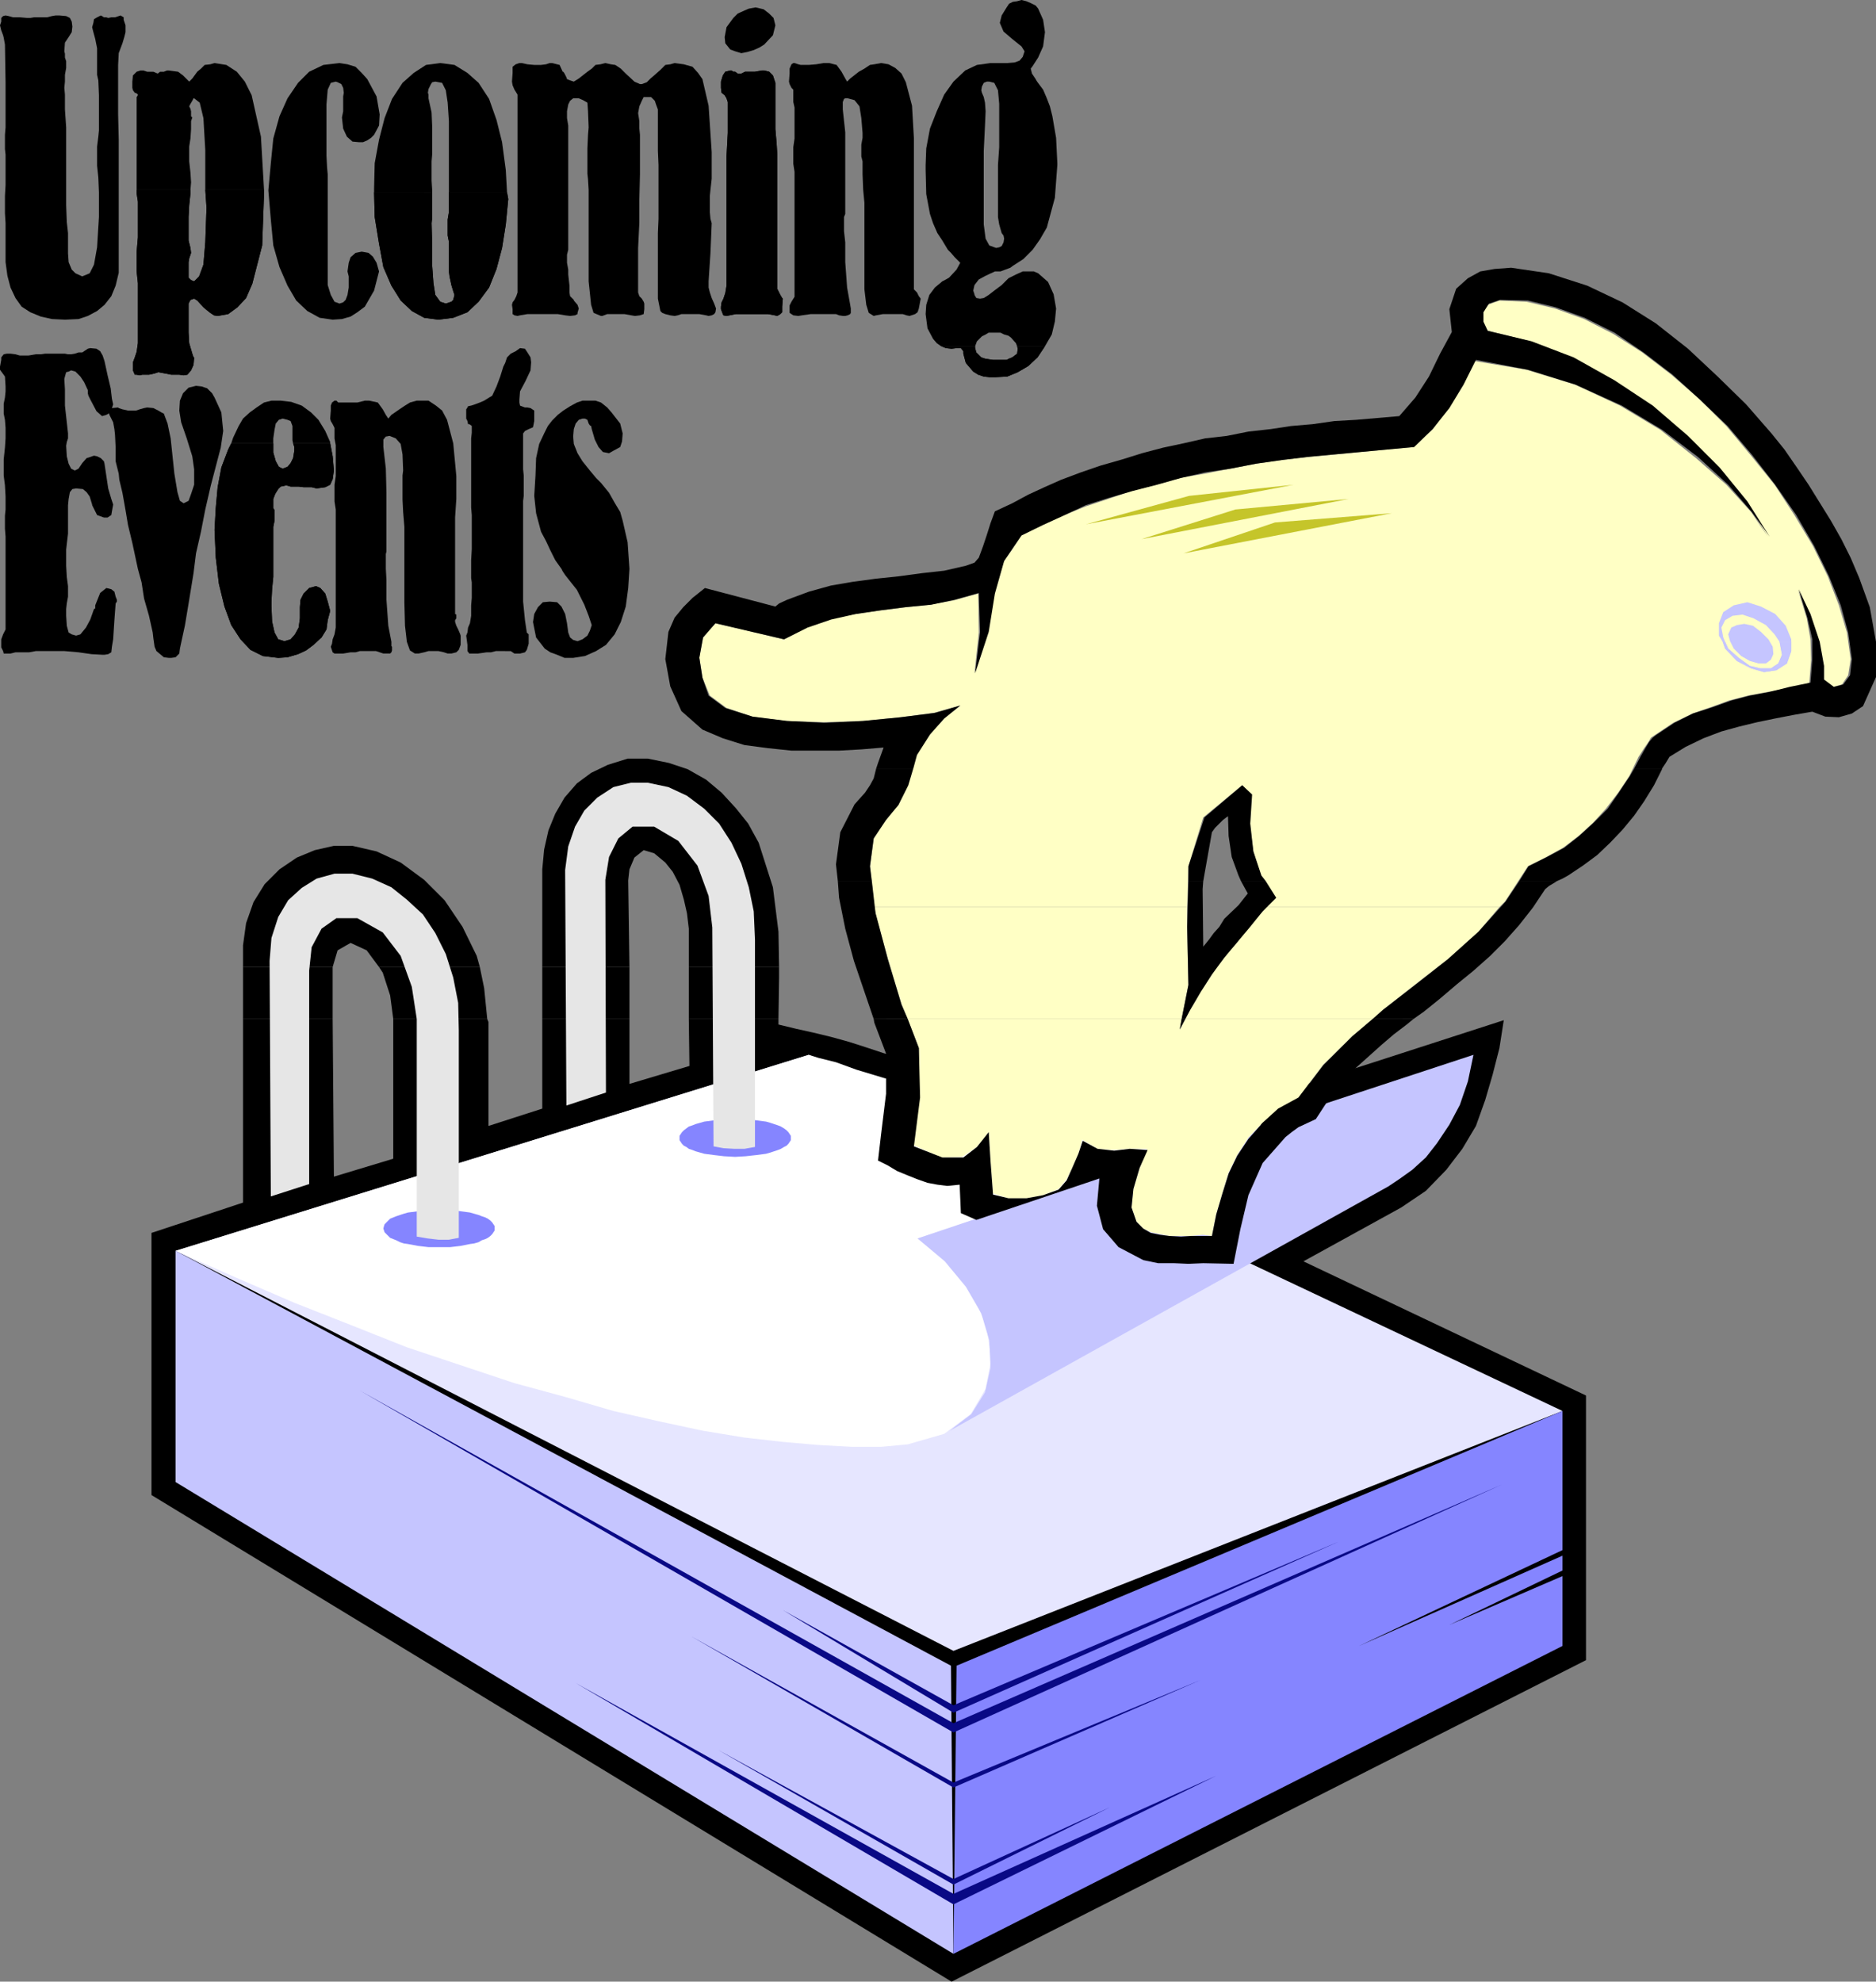 <?xml version="1.0" encoding="UTF-8" standalone="no"?>
<svg
   version="1.0"
   width="129.724mm"
   height="137.017mm"
   id="svg66"
   sodipodi:docname="Upcoming Events.wmf"
   xmlns:inkscape="http://www.inkscape.org/namespaces/inkscape"
   xmlns:sodipodi="http://sodipodi.sourceforge.net/DTD/sodipodi-0.dtd"
   xmlns="http://www.w3.org/2000/svg"
   xmlns:svg="http://www.w3.org/2000/svg">
  <rect width="100%" height="100%" fill="#808080" stroke="none"/>
  <sodipodi:namedview
     id="namedview66"
     pagecolor="#ffffff"
     bordercolor="#000000"
     borderopacity="0.25"
     inkscape:showpageshadow="2"
     inkscape:pageopacity="0.0"
     inkscape:pagecheckerboard="0"
     inkscape:deskcolor="#d1d1d1"
     inkscape:document-units="mm" />
  <defs
     id="defs1">
    <pattern
       id="WMFhbasepattern"
       patternUnits="userSpaceOnUse"
       width="6"
       height="6"
       x="0"
       y="0" />
  </defs>
  <path
     style="fill:#000000;fill-opacity:1;fill-rule:evenodd;stroke:none"
     d="m 63.509,252.71 v -5.655 l 0.808,-5.817 1.939,-5.494 2.909,-4.686 3.878,-3.878 4.525,-3.07 4.686,-1.939 5.01,-1.131 h 4.848 l 6.302,1.454 6.302,2.908 6.141,4.524 5.333,5.332 4.686,6.948 3.717,7.594 0.808,2.908 H 99.061 l -3.232,-4.363 -4.202,-1.939 -3.394,1.939 -1.293,4.363 z"
     id="path1" />
  <path
     style="fill:#000000;fill-opacity:1;fill-rule:evenodd;stroke:none"
     d="m 141.723,252.71 v -25.53 l 0.485,-5.171 1.131,-5.009 1.778,-4.363 2.424,-4.201 3.232,-3.716 3.717,-2.747 4.363,-2.101 5.171,-1.616 h 5.333 l 5.494,1.131 4.848,1.616 4.848,2.747 4.04,3.393 3.717,4.039 3.232,4.039 2.747,5.009 3.717,11.634 1.454,11.634 0.162,9.21 H 180.022 v -10.018 l -0.485,-4.039 -0.808,-3.555 -1.131,-3.878 -1.778,-3.393 -1.939,-2.424 -2.909,-2.424 -2.747,-0.808 -2.424,1.939 -1.293,3.07 -0.323,2.908 0.323,22.621 z"
     id="path2" />
  <path
     style="fill:#000000;fill-opacity:1;fill-rule:evenodd;stroke:none"
     d="m 63.509,266.283 v -13.573 h 23.432 v 13.573 z"
     id="path3" />
  <path
     style="fill:#000000;fill-opacity:1;fill-rule:evenodd;stroke:none"
     d="m 102.777,266.283 -0.808,-6.14 -1.939,-5.978 -0.97,-1.454 h 26.341 l 1.131,5.494 0.808,8.079 z"
     id="path4" />
  <path
     style="fill:#000000;fill-opacity:1;fill-rule:evenodd;stroke:none"
     d="m 141.723,266.283 v -13.573 h 22.786 v 13.573 z"
     id="path5" />
  <path
     style="fill:#000000;fill-opacity:1;fill-rule:evenodd;stroke:none"
     d="m 180.022,266.283 v -13.573 h 23.594 v 2.747 l -0.162,10.826 z"
     id="path6" />
  <path
     style="fill:#000000;fill-opacity:1;fill-rule:evenodd;stroke:none"
     d="m 63.509,266.283 v 47.989 l -23.917,7.917 v 68.51 l 209.11,127.163 165.801,-84.021 v -69.156 l -73.851,-35.063 25.533,-14.057 6.464,-4.363 5.333,-5.494 4.202,-5.494 3.555,-5.978 2.424,-6.786 1.939,-6.625 1.778,-6.948 1.131,-7.271 -71.427,23.106 -3.717,1.293 -3.07,0.323 -3.232,0.646 -3.717,0.162 -8.565,-0.969 -8.403,-1.293 -8.888,-1.616 -8.403,-1.777 -8.565,-1.939 -8.565,-2.262 -8.403,-2.101 -8.242,-2.585 -4.525,-1.131 -4.525,-1.293 -4.363,-1.454 -4.525,-1.454 -4.686,-1.293 -4.686,-1.131 -4.363,-0.969 -4.686,-1.131 v -1.454 H 180.022 l 0.162,12.28 -15.675,4.686 v -16.966 h -22.786 v 23.429 l -14.059,4.524 v -27.145 l -0.323,-0.808 h -24.563 v 36.517 l -15.514,4.686 -0.323,-41.203 z"
     id="path7" />
  <path
     style="fill:#e6e6ff;fill-opacity:1;fill-rule:evenodd;stroke:none"
     d="M 408.363,368.724 249.187,431.416 45.894,326.875 211.373,275.654 Z"
     id="path8" />
  <path
     style="fill:#ffffff;fill-opacity:1;fill-rule:evenodd;stroke:none"
     d="m 323.684,295.852 -83.87,27.792 8.242,6.625 6.141,7.917 3.717,8.725 1.131,8.402 -1.454,7.594 -3.878,6.625 -6.949,5.171 -9.534,2.747 -6.949,0.646 h -7.595 l -8.888,-0.485 -9.211,-0.808 -10.019,-1.131 -10.827,-1.777 -11.312,-2.424 -12.12,-2.747 -12.766,-3.716 -13.09,-3.555 -13.574,-4.524 -14.544,-4.847 -14.221,-5.655 -15.19,-5.978 -15.352,-6.625 -15.675,-6.948 165.478,-51.221 2.586,0.808 4.525,1.131 5.333,1.939 6.949,2.101 7.434,2.101 8.242,2.585 8.888,2.101 9.211,2.585 9.373,1.939 9.05,1.939 8.888,1.454 8.403,1.293 7.434,0.646 h 6.626 l 5.333,-0.646 z"
     id="path9" />
  <path
     style="fill:#c5c5ff;fill-opacity:1;fill-rule:evenodd;stroke:none"
     d="m 45.894,326.875 202.646,108.42 0.646,75.296 L 45.894,387.305 Z"
     id="path10" />
  <path
     style="fill:#8585ff;fill-opacity:1;fill-rule:evenodd;stroke:none"
     d="m 408.363,368.724 -158.368,66.571 -0.808,75.296 159.176,-80.466 v -18.258 l -29.573,12.765 29.573,-14.219 v -3.878 l -53.166,23.591 53.166,-25.045 z"
     id="path11" />
  <path
     style="fill:#c5c5ff;fill-opacity:1;fill-rule:evenodd;stroke:none"
     d="m 248.217,373.894 114.574,-63.824 2.909,-1.939 3.394,-2.424 3.555,-3.232 2.909,-3.716 3.232,-4.847 2.747,-5.171 2.101,-6.14 1.454,-6.948 -61.408,20.197 -36.36,11.795 -32.158,10.826 -15.352,5.171 7.11,5.978 5.494,6.625 4.04,6.948 2.101,7.109 0.323,7.109 -1.454,6.463 -3.555,5.655 z"
     id="path12" />
  <path
     style="fill:#ffffc5;fill-opacity:1;fill-rule:evenodd;stroke:none"
     d="m 228.502,237.037 -1.131,-10.664 0.97,-7.271 3.232,-4.847 3.232,-4.039 2.424,-5.009 2.101,-7.917 3.555,-5.332 3.878,-4.201 4.202,-3.393 -6.949,1.939 -8.726,1.131 -9.858,0.969 -10.181,0.323 -9.858,-0.323 -8.726,-1.131 -6.787,-2.262 -4.363,-3.232 -1.939,-4.686 -0.808,-5.332 0.97,-5.171 3.232,-3.716 17.938,4.201 6.141,-3.232 6.141,-2.262 6.464,-1.131 6.626,-0.969 6.141,-0.808 6.626,-0.646 6.141,-1.131 6.464,-1.777 0.162,10.179 -1.131,10.664 3.232,-10.664 1.939,-10.179 2.424,-8.241 4.686,-6.948 5.333,-2.747 5.818,-2.585 5.656,-2.262 5.818,-1.939 6.141,-2.101 6.302,-1.616 6.302,-1.777 6.626,-1.131 6.464,-1.293 6.787,-1.293 6.787,-0.969 6.787,-0.808 6.787,-0.646 6.787,-0.646 7.11,-0.646 6.949,-0.646 5.01,-4.686 4.04,-5.494 3.717,-5.817 3.232,-6.463 13.574,2.262 12.605,3.878 11.797,5.494 10.504,6.302 9.373,7.433 7.918,6.948 6.464,7.109 4.363,6.463 -5.656,-9.21 -7.11,-8.564 -8.403,-8.402 -9.373,-7.917 -9.858,-6.786 -10.666,-5.655 -10.989,-4.524 -11.15,-2.747 -1.131,-2.101 v -2.747 l 1.131,-1.939 3.07,-1.131 7.11,0.323 7.434,1.777 7.595,2.747 7.595,3.878 7.595,4.847 7.595,5.817 7.434,6.463 6.949,6.948 6.464,7.756 6.141,7.594 5.171,7.917 4.848,8.079 3.878,7.917 2.909,7.594 2.101,7.109 0.97,6.948 -0.646,4.201 -1.616,2.424 -2.424,0.646 -2.424,-1.616 -0.323,-3.878 -1.131,-6.302 -2.262,-7.109 -2.909,-6.463 2.262,7.433 0.97,5.494 0.162,5.332 -0.485,6.14 -5.494,1.293 -5.333,0.969 -5.171,0.969 -5.01,1.293 -4.848,1.777 -4.686,1.616 -5.01,2.424 -4.848,3.232 -0.97,0.646 -0.646,1.131 -1.131,1.616 -1.454,2.262 -2.424,5.009 -2.909,4.363 -3.232,4.201 -3.394,3.716 -3.717,3.393 -4.04,3.07 -4.686,2.585 -4.525,2.262 -5.979,9.21 -1.454,1.454 h -60.923 l 2.262,-2.424 -3.717,-5.817 -1.939,-6.302 -0.97,-7.271 0.485,-7.594 -2.424,-2.424 -10.181,8.402 -3.878,12.765 -0.323,10.664 z"
     id="path13" />
  <path
     style="fill:#ffffc5;fill-opacity:1;fill-rule:evenodd;stroke:none"
     d="m 237.229,266.283 -1.616,-3.878 -3.555,-11.795 -3.232,-11.957 -0.323,-1.616 h 81.77 v 5.171 l 0.323,15.188 -1.778,8.887 z"
     id="path14" />
  <path
     style="fill:#ffffc5;fill-opacity:1;fill-rule:evenodd;stroke:none"
     d="m 309.787,266.283 1.293,-2.424 2.747,-4.686 2.909,-4.524 2.909,-4.363 3.555,-3.878 3.07,-4.201 3.717,-4.039 0.97,-1.131 h 60.923 l -5.494,6.463 -7.918,7.109 -8.565,6.625 -8.403,6.625 -2.747,2.424 z"
     id="path15" />
  <path
     style="fill:#ffffc5;fill-opacity:1;fill-rule:evenodd;stroke:none"
     d="m 237.229,266.283 2.909,7.594 v 12.603 l -1.454,12.765 7.272,3.232 5.494,-0.162 3.878,-2.585 3.07,-3.878 0.485,7.756 0.646,8.241 4.04,1.293 h 4.686 l 4.363,-0.808 4.04,-1.616 2.101,-2.585 1.454,-2.908 1.616,-3.716 0.97,-3.716 4.04,2.424 4.04,0.323 4.202,-0.323 h 4.686 l -1.939,5.009 -1.616,5.494 -0.485,4.847 1.293,3.716 1.778,1.777 1.939,0.969 2.424,0.485 2.424,0.485 h 5.656 l 3.07,-0.323 2.424,0.323 1.131,-5.655 1.616,-5.494 1.616,-5.332 2.262,-4.686 2.909,-4.524 3.717,-3.878 4.04,-3.716 5.333,-2.908 6.464,-8.564 7.595,-7.433 5.333,-4.524 h -48.965 l -1.454,2.747 0.485,-2.747 z"
     id="path16" />
  <path
     style="fill:#000000;fill-opacity:1;fill-rule:evenodd;stroke:none"
     d="m 228.987,200.843 0.485,-1.454 1.454,-4.039 -5.818,0.485 -5.818,0.323 h -12.443 l -6.141,-0.646 -6.141,-0.808 -5.656,-1.777 -5.333,-2.262 -5.494,-4.847 -2.909,-6.463 -1.293,-7.109 0.808,-7.109 1.616,-3.716 2.262,-2.747 2.424,-2.424 3.232,-2.585 18.422,4.847 0.97,-0.808 2.101,-0.969 5.656,-2.101 5.818,-1.616 5.656,-0.969 5.979,-0.808 6.141,-0.646 5.979,-0.808 5.818,-0.646 5.656,-1.293 2.262,-0.808 1.131,-1.293 1.131,-3.07 0.97,-2.908 0.97,-3.07 1.131,-3.07 4.525,-2.101 4.202,-2.262 4.202,-1.939 4.363,-1.939 5.171,-1.939 5.171,-1.777 5.656,-1.616 5.171,-1.616 5.494,-1.454 5.333,-1.131 5.656,-1.293 5.656,-0.646 5.656,-1.131 5.818,-0.646 5.333,-0.808 5.656,-0.485 5.656,-0.808 5.656,-0.323 5.656,-0.485 5.656,-0.485 4.202,-4.847 3.555,-5.494 2.909,-5.978 3.07,-5.655 -0.646,-5.978 1.778,-5.332 3.07,-2.747 3.232,-1.777 3.717,-0.646 4.363,-0.323 9.858,1.454 10.019,3.232 9.211,4.363 8.726,5.494 8.403,6.625 7.757,7.271 7.434,7.271 6.626,7.594 3.394,4.201 3.232,4.686 3.07,4.524 2.909,4.686 2.909,4.686 2.747,4.847 2.424,4.847 2.262,5.332 2.747,7.594 1.616,9.048 v 9.21 l -3.394,7.594 -2.909,1.939 -3.394,0.969 -3.555,-0.162 -3.394,-1.293 -4.686,0.808 -5.01,0.969 -4.686,0.969 -4.686,1.131 -4.686,1.293 -4.686,1.777 -4.686,2.262 -4.202,2.585 -0.97,1.616 -0.97,1.454 h -7.272 l 1.616,-3.07 1.293,-2.262 0.97,-1.616 0.97,-1.131 0.808,-0.646 4.848,-3.232 4.848,-2.424 5.01,-1.616 5.01,-1.777 4.848,-1.293 5.171,-0.969 5.171,-1.293 5.494,-1.131 0.485,-5.978 v -5.332 l -1.293,-5.655 -2.262,-7.433 3.07,6.463 2.424,7.271 1.131,6.302 v 3.555 l 2.586,1.939 2.424,-0.646 1.778,-2.424 0.485,-4.201 -0.97,-6.948 -1.939,-7.109 -3.07,-7.594 -3.878,-7.917 -4.686,-8.079 -5.494,-7.917 -6.141,-7.917 -6.302,-7.433 -7.272,-6.948 -7.11,-6.463 -7.595,-5.817 -7.595,-5.171 -7.757,-3.878 -7.595,-2.747 -7.272,-1.777 -7.272,-0.162 -2.909,0.969 -1.454,2.262 v 2.424 l 1.131,2.424 11.474,2.747 10.989,4.201 10.666,5.978 10.019,6.625 9.211,7.917 8.242,8.241 7.272,8.887 5.818,9.21 -4.686,-6.463 -6.141,-7.109 -7.918,-7.271 -9.373,-7.109 -10.504,-6.302 -12.12,-5.494 -12.443,-3.878 -13.574,-2.585 -3.232,6.463 -3.717,6.14 -4.363,5.494 -4.848,4.686 -7.11,0.646 -6.787,0.646 -6.949,0.646 -6.949,0.646 -6.787,0.808 -6.787,0.969 -6.626,1.293 -6.626,0.969 -6.302,1.454 -6.302,1.777 -6.302,1.616 -6.141,1.777 -6.141,1.939 -5.494,2.585 -5.656,2.585 -5.656,2.747 -4.525,6.625 -2.424,8.564 -1.616,10.018 -3.555,10.826 1.293,-10.826 -0.323,-10.179 -6.302,1.777 -6.141,1.293 -6.626,0.646 -6.464,0.808 -6.626,0.969 -6.464,1.454 -6.141,2.101 -6.141,3.07 -17.938,-4.201 -3.232,3.716 -0.97,5.332 0.808,5.171 1.616,4.686 4.363,3.232 7.11,2.262 9.05,1.131 9.858,0.485 10.019,-0.485 9.858,-0.969 8.888,-1.131 6.626,-1.939 -4.202,3.393 -3.717,4.201 -3.394,5.332 -0.97,3.555 z"
     id="path17" />
  <path
     style="fill:#000000;fill-opacity:1;fill-rule:evenodd;stroke:none"
     d="m 218.968,230.25 -0.485,-4.363 1.131,-8.402 3.717,-7.271 1.293,-1.454 1.454,-1.616 1.293,-1.939 0.97,-1.777 0.646,-2.585 h 9.696 l -1.293,4.363 -2.586,5.171 -3.232,3.878 -3.232,4.847 -0.97,7.271 0.485,3.878 z"
     id="path18" />
  <path
     style="fill:#000000;fill-opacity:1;fill-rule:evenodd;stroke:none"
     d="m 310.595,230.25 v -3.878 l 4.202,-12.765 9.858,-8.402 2.586,2.424 -0.485,7.594 0.808,7.271 2.101,6.302 1.131,1.454 h -6.464 l -0.646,-1.454 -1.778,-4.847 -0.808,-5.494 -0.162,-5.171 -1.293,0.969 -0.97,0.969 -1.131,1.131 -0.808,1.131 -2.262,12.765 z"
     id="path19" />
  <path
     style="fill:#000000;fill-opacity:1;fill-rule:evenodd;stroke:none"
     d="m 397.051,230.25 2.424,-3.878 4.848,-2.424 4.525,-2.424 3.878,-3.07 3.717,-3.393 3.717,-3.716 2.909,-4.201 2.909,-4.363 1.131,-1.939 h 7.272 v 0.162 l -2.101,4.201 -2.586,4.201 -2.586,3.716 -3.07,3.716 -3.232,3.393 -3.394,3.232 -3.717,2.747 -3.878,2.585 -1.454,0.808 -1.454,0.646 z"
     id="path20" />
  <path
     style="fill:#000000;fill-opacity:1;fill-rule:evenodd;stroke:none"
     d="m 228.341,266.283 -2.424,-7.109 -2.747,-8.079 -2.262,-8.402 -1.616,-8.079 -0.323,-4.363 h 8.888 l 0.97,8.402 3.232,12.118 3.555,11.795 1.616,3.716 z"
     id="path21" />
  <path
     style="fill:#000000;fill-opacity:1;fill-rule:evenodd;stroke:none"
     d="m 308.817,266.283 1.778,-8.887 -0.323,-15.188 0.323,-11.957 h 3.878 l -0.162,2.101 0.162,15.027 1.454,-1.777 1.293,-1.777 1.454,-1.616 1.293,-2.101 3.717,-3.555 2.424,-3.07 -1.778,-3.232 h 6.464 l 2.747,4.363 -3.555,3.555 -3.394,4.201 -3.394,4.039 -3.232,3.878 -3.232,4.363 -2.909,4.524 -2.747,4.686 -1.293,2.424 z"
     id="path22" />
  <path
     style="fill:#000000;fill-opacity:1;fill-rule:evenodd;stroke:none"
     d="m 358.752,266.283 2.747,-2.424 8.565,-6.625 8.403,-6.625 7.918,-7.109 7.11,-7.917 3.555,-5.332 h 9.858 l -0.485,0.323 -1.616,0.969 -0.97,0.808 -3.232,4.847 -3.555,4.524 -3.717,4.201 -3.878,3.878 -4.363,3.878 -4.363,3.555 -4.363,3.716 -4.202,3.393 -2.747,1.939 z"
     id="path23" />
  <path
     style="fill:#000000;fill-opacity:1;fill-rule:evenodd;stroke:none"
     d="m 228.341,266.283 0.162,0.969 3.07,8.079 v 10.503 l -1.293,10.503 -0.808,6.948 2.586,1.293 2.424,1.454 2.747,1.131 2.424,0.969 2.747,0.969 2.586,0.485 2.586,0.323 3.232,-0.323 0.323,7.433 4.04,1.777 32.158,-10.826 -0.646,7.109 1.616,6.14 4.04,4.686 6.464,3.393 3.878,0.808 h 4.202 l 3.717,0.162 3.878,-0.162 7.918,0.162 1.778,-9.048 2.101,-8.887 3.717,-8.402 5.979,-6.786 1.616,-1.293 1.778,-1.293 4.525,-2.101 2.424,-3.716 2.424,-3.393 2.909,-3.232 2.909,-3.232 3.07,-2.747 3.232,-2.908 3.394,-2.908 3.394,-2.585 1.778,-1.454 h -10.666 l -5.333,4.524 -7.595,7.594 -6.464,8.564 -5.333,2.908 -4.04,3.555 -3.717,4.201 -2.909,4.363 -2.262,4.686 -1.616,5.171 -1.616,5.494 -1.131,5.655 h -5.494 l -2.586,0.162 -3.07,-0.162 -2.424,-0.323 -2.424,-0.485 -1.939,-1.131 -1.778,-1.777 -1.293,-3.716 0.485,-4.847 1.616,-5.494 2.101,-4.686 -4.686,-0.323 -4.04,0.485 -4.363,-0.485 -3.878,-2.101 -1.131,3.393 -1.616,3.716 -1.454,3.232 -2.101,2.424 -4.04,1.454 -4.363,0.808 h -4.686 l -4.04,-0.969 -0.646,-8.564 -0.485,-7.756 -3.07,3.878 -3.555,2.747 h -5.494 l -7.434,-2.908 1.616,-12.765 -0.323,-12.926 -2.909,-7.594 z"
     id="path24" />
  <path
     style="fill:#000000;fill-opacity:1;fill-rule:evenodd;stroke:none"
     d="m 308.817,266.283 -0.485,2.747 1.454,-2.747 z"
     id="path25" />
  <path
     style="fill:#c5c5ff;fill-opacity:1;fill-rule:evenodd;stroke:none"
     d="m 452.479,164.003 -0.808,1.777 0.485,1.777 0.97,1.939 1.939,1.939 2.262,1.293 2.262,0.646 h 1.939 l 1.293,-0.969 0.646,-1.454 -0.162,-1.939 -1.131,-1.939 -1.939,-1.939 -2.101,-1.616 -2.262,-0.485 -1.939,0.323 z"
     id="path26" />
  <path
     style="fill:#c5c5ff;fill-opacity:1;fill-rule:evenodd;stroke:none"
     d="m 450.217,167.719 -0.97,-1.616 v -3.232 l 1.131,-2.908 2.747,-1.777 3.555,-0.808 3.555,1.131 3.717,1.939 2.747,3.07 1.454,3.555 v 0.646 h -3.07 l -1.293,-1.939 -2.262,-2.424 -3.232,-1.777 -2.909,-0.969 -2.586,0.323 -1.939,1.131 -0.97,1.939 0.485,2.585 0.485,1.131 z"
     id="path27" />
  <path
     style="fill:#c5c5ff;fill-opacity:1;fill-rule:evenodd;stroke:none"
     d="m 450.217,167.719 0.646,1.777 3.07,3.232 3.717,1.939 3.394,0.969 3.232,-0.485 2.747,-1.777 1.131,-3.232 v -2.424 h -3.07 l 0.162,0.808 0.485,2.585 -0.97,2.262 -1.939,1.293 h -2.747 l -2.747,-0.646 -2.909,-2.101 -2.747,-2.424 -0.808,-1.777 z"
     id="path28" />
  <path
     style="fill:#c5c5ff;fill-opacity:1;fill-rule:evenodd;stroke:none"
     d="m 450.217,167.719 0.646,1.777 3.07,3.232 3.717,1.939 3.394,0.969 3.232,-0.485 2.747,-1.777 1.131,-3.232 v -2.424 h -3.07 l 0.162,0.808 0.485,2.585 -0.97,2.262 -1.939,1.293 h -2.747 l -2.747,-0.646 -2.909,-2.101 -2.747,-2.424 -0.808,-1.777 z"
     id="path29" />
  <path
     style="fill:#c5c52a;fill-opacity:1;fill-rule:evenodd;stroke:none"
     d="m 309.302,144.613 54.459,-10.503 -30.542,2.424 z"
     id="path30" />
  <path
     style="fill:#c5c52a;fill-opacity:1;fill-rule:evenodd;stroke:none"
     d="m 298.313,140.897 54.136,-10.503 -29.573,2.747 z"
     id="path31" />
  <path
     style="fill:#c5c52a;fill-opacity:1;fill-rule:evenodd;stroke:none"
     d="m 283.769,137.019 54.298,-10.341 -27.31,2.908 z"
     id="path32" />
  <path
     style="fill:#8585ff;fill-opacity:1;fill-rule:evenodd;stroke:none"
     d="m 114.736,316.049 2.909,0.162 2.747,0.323 2.424,0.323 1.131,0.323 1.131,0.323 0.808,0.323 0.97,0.323 0.646,0.323 0.646,0.485 0.485,0.485 0.323,0.485 0.323,0.485 v 0.646 0.485 l -0.323,0.485 -0.323,0.485 -0.485,0.485 -0.646,0.485 -0.646,0.323 -0.97,0.323 -0.808,0.485 -1.131,0.323 -1.131,0.162 -2.424,0.485 -2.747,0.323 h -2.909 -2.747 l -2.747,-0.323 -2.586,-0.485 -1.131,-0.162 -0.97,-0.323 -0.97,-0.485 -0.808,-0.323 -0.808,-0.323 -0.485,-0.485 -0.485,-0.485 -0.485,-0.485 -0.162,-0.485 -0.162,-0.485 0.162,-0.646 0.162,-0.485 0.485,-0.485 0.485,-0.485 0.485,-0.485 0.808,-0.323 0.808,-0.323 0.97,-0.323 0.97,-0.323 1.131,-0.323 2.586,-0.323 2.747,-0.323 z"
     id="path33" />
  <path
     style="fill:#8585ff;fill-opacity:1;fill-rule:evenodd;stroke:none"
     d="m 192.142,292.458 h 2.747 l 2.909,0.323 2.424,0.323 1.131,0.323 0.97,0.323 0.97,0.323 0.808,0.323 0.808,0.485 0.646,0.485 0.485,0.485 0.323,0.485 0.323,0.485 v 0.485 0.646 l -0.323,0.485 -0.323,0.485 -0.485,0.485 -0.646,0.323 -0.808,0.485 -0.808,0.323 -0.97,0.323 -0.97,0.323 -1.131,0.323 -2.424,0.323 -2.909,0.323 -2.747,0.162 -2.909,-0.162 -2.747,-0.323 -2.424,-0.323 -1.131,-0.323 -1.131,-0.323 -0.808,-0.323 -0.97,-0.323 -0.646,-0.485 -0.646,-0.323 -0.485,-0.485 -0.323,-0.485 -0.323,-0.485 v -0.646 -0.485 l 0.323,-0.485 0.323,-0.485 0.485,-0.485 0.646,-0.485 0.646,-0.485 0.97,-0.323 0.808,-0.323 1.131,-0.323 1.131,-0.323 2.424,-0.323 2.747,-0.323 z"
     id="path34" />
  <path
     style="fill:#e6e6e6;fill-opacity:1;fill-rule:evenodd;stroke:none"
     d="m 108.918,323.158 v -56.876 l -1.293,-8.402 -2.909,-8.079 -4.686,-6.14 -6.626,-3.716 h -5.494 l -3.878,2.747 -2.586,4.847 -0.646,6.14 v 55.745 l -10.019,3.232 -0.323,-61.562 0.485,-5.978 1.778,-5.494 2.586,-4.363 3.555,-3.232 3.878,-2.424 4.686,-1.293 h 4.686 l 5.171,1.293 5.01,2.262 4.04,3.232 4.202,3.878 3.232,4.847 2.747,5.494 1.939,6.14 1.293,6.625 0.162,7.109 v 54.291 l -2.586,0.485 h -2.747 l -2.747,-0.323 z"
     id="path35" />
  <path
     style="fill:#e6e6e6;fill-opacity:1;fill-rule:evenodd;stroke:none"
     d="m 186.486,299.568 -0.323,-57.199 -0.97,-8.241 -2.909,-7.917 -5.01,-6.463 -6.302,-3.716 h -5.656 l -3.717,3.07 -2.424,4.847 -0.97,5.978 0.162,55.583 -10.342,3.393 -0.323,-61.562 0.808,-6.14 1.778,-5.171 2.424,-4.201 3.394,-3.393 4.202,-2.747 4.525,-1.131 h 4.525 l 5.333,1.131 4.848,2.262 4.525,3.393 3.878,3.878 3.232,5.009 2.586,5.494 1.939,6.14 1.293,6.302 0.323,7.433 v 54.129 l -2.747,0.485 h -2.747 l -2.747,-0.162 z"
     id="path36" />
  <path
     style="fill:#090985;fill-opacity:1;fill-rule:evenodd;stroke:none"
     d="M 392.526,387.952 249.187,450.321 94.051,363.392 249.187,452.745 Z"
     id="path37" />
  <path
     style="fill:#090985;fill-opacity:1;fill-rule:evenodd;stroke:none"
     d="m 350.025,402.817 -100.838,42.819 -44.602,-24.883 44.602,26.822 z"
     id="path38" />
  <path
     style="fill:#090985;fill-opacity:1;fill-rule:evenodd;stroke:none"
     d="M 313.827,439.011 249.187,465.833 180.507,427.539 249.187,467.126 Z"
     id="path39" />
  <path
     style="fill:#090985;fill-opacity:1;fill-rule:evenodd;stroke:none"
     d="m 317.867,464.056 -68.68,30.862 -98.737,-55.099 98.737,57.845 z"
     id="path40" />
  <path
     style="fill:#090985;fill-opacity:1;fill-rule:evenodd;stroke:none"
     d="m 290.072,472.296 -40.885,18.743 -61.57,-33.77 61.57,35.224 z"
     id="path41" />
  <path
     style="fill:#000000;fill-opacity:1;fill-rule:evenodd;stroke:none"
     d="M 16.968,83.536 13.574,83.375 10.666,82.729 7.918,81.598 5.656,80.143 4.04,77.881 2.747,75.134 1.939,72.064 1.454,68.51 V 58.33 L 1.293,55.745 V 51.221 L 1.454,48.312 V 40.395 L 1.293,38.941 v -3.716 l 0.162,-1.939 V 21.652 L 1.293,11.634 0.97,9.856 0.808,9.21 0.323,7.917 0,6.625 0.323,5.655 V 4.686 L 0.808,4.201 1.454,4.039 2.262,4.201 3.394,4.524 h 1.778 L 7.11,4.686 H 7.918 L 8.888,4.524 h 3.394 l 1.293,-0.323 0.97,-0.162 h 0.97 l 1.778,0.162 0.97,0.485 0.485,0.969 0.162,1.293 -0.162,1.454 -0.808,1.293 -0.97,1.454 -0.162,2.262 0.162,0.646 v 0.969 l 0.323,0.969 v 1.777 l -0.323,1.777 v 1.777 l -0.162,1.616 0.162,1.777 v 3.878 l 0.323,4.686 V 53.644 l 0.162,4.363 0.323,2.908 v 5.332 l 0.162,2.262 0.808,1.939 0.97,0.969 1.778,0.808 1.939,-0.808 1.131,-2.262 0.808,-4.524 0.485,-7.917 v -6.463 l -0.162,-3.878 -0.323,-3.07 v -5.009 l 0.323,-2.585 0.162,-1.616 v -9.21 l -0.162,-3.878 -0.323,-1.454 v -6.948 l -0.485,-2.424 -0.485,-1.777 -0.323,-1.293 0.323,-1.131 0.162,-0.969 0.808,-0.485 0.97,-0.485 0.323,0.162 0.485,0.323 h 0.646 l 0.485,0.162 0.808,-0.162 h 0.97 l 0.97,-0.323 0.485,-0.162 0.808,0.485 v 0.646 l 0.485,1.454 v 1.777 l -0.323,1.293 -0.485,1.616 -0.97,2.585 -0.162,3.07 v 12.926 l 0.162,6.625 v 34.74 l -0.808,3.393 -1.131,2.747 -1.778,2.262 -1.939,1.616 -2.424,1.293 -2.424,0.808 z"
     id="path42" />
  <path
     style="fill:#000000;fill-opacity:1;fill-rule:evenodd;stroke:none"
     d="M 35.714,49.605 V 25.368 l 0.323,-0.485 V 24.722 l -0.323,-0.323 -0.485,-0.162 -0.485,-0.646 -0.162,-0.646 v -1.616 l 0.162,-1.616 0.97,-0.969 0.97,-0.323 h 0.808 l 0.97,0.323 h 1.616 l 1.131,0.485 0.646,-0.485 h 0.97 l 0.808,-0.323 h 0.485 l 2.424,0.323 1.293,0.969 0.97,0.969 0.646,0.646 0.808,-0.808 1.293,-1.777 0.97,-0.808 0.97,-0.969 1.454,-0.162 1.131,-0.323 3.07,0.485 2.747,1.777 2.101,2.585 1.778,3.555 2.424,10.826 0.808,13.896 H 53.651 V 39.264 l -0.485,-8.402 -0.97,-4.039 -1.454,-1.131 h -0.162 l -0.323,0.646 -0.485,0.808 -0.323,0.646 0.323,0.646 0.162,0.646 v 1.293 l 0.323,0.323 -0.323,0.969 v 2.101 l -0.162,2.424 -0.323,2.101 v 3.878 l 0.323,2.908 0.162,2.585 -0.162,1.939 z"
     id="path43" />
  <path
     style="fill:#000000;fill-opacity:1;fill-rule:evenodd;stroke:none"
     d="m 35.714,49.605 v 0.969 l 0.323,2.101 v 9.372 l -0.323,3.716 v 5.171 l 0.323,3.07 v 15.673 l -0.323,2.262 -0.485,1.454 -0.485,1.293 v 2.101 l 0.485,1.131 h 0.485 l 0.808,0.162 0.646,-0.162 h 1.778 l 1.454,-0.323 0.97,-0.323 1.778,0.323 1.616,0.323 h 2.101 l 1.131,0.162 0.97,-0.162 0.97,-1.131 0.646,-1.454 0.162,-1.939 h -0.162 l -0.323,-0.969 -0.808,-2.747 -0.162,-2.747 v -7.594 l 0.485,-0.969 0.97,-0.323 0.808,0.485 1.616,1.777 0.97,0.808 0.808,0.646 0.97,0.646 0.97,0.162 2.747,-0.485 2.424,-1.777 2.262,-2.424 1.616,-3.716 2.586,-10.018 0.485,-13.573 V 49.605 H 53.651 l 0.323,4.686 -0.323,9.048 -0.485,5.817 -1.131,3.07 -1.293,1.293 -0.808,-0.323 -0.646,-0.646 v -4.039 l 0.162,-0.969 0.323,-0.969 0.162,-0.485 -0.162,-1.293 -0.485,-1.939 v -6.14 l 0.162,-3.07 0.323,-3.07 v -0.969 z"
     id="path44" />
  <path
     style="fill:#000000;fill-opacity:1;fill-rule:evenodd;stroke:none"
     d="m 35.714,49.605 v 0.969 l 0.323,2.101 v 9.372 l -0.323,3.716 v 5.171 l 0.323,3.07 v 15.673 l -0.323,2.262 -0.485,1.454 -0.485,1.293 v 2.101 l 0.485,1.131 h 0.485 l 0.808,0.162 0.646,-0.162 h 1.778 l 1.454,-0.323 0.97,-0.323 1.778,0.323 1.616,0.323 h 2.101 l 1.131,0.162 0.97,-0.162 0.97,-1.131 0.646,-1.454 0.162,-1.939 h -0.162 l -0.323,-0.969 -0.808,-2.747 -0.162,-2.747 v -7.594 l 0.485,-0.969 0.97,-0.323 0.808,0.485 1.616,1.777 0.97,0.808 0.808,0.646 0.97,0.646 0.97,0.162 2.747,-0.485 2.424,-1.777 2.262,-2.424 1.616,-3.716 2.586,-10.018 0.485,-13.573 V 49.605 H 53.651 l 0.323,4.686 -0.323,9.048 -0.485,5.817 -1.131,3.07 -1.293,1.293 -0.808,-0.323 -0.646,-0.646 v -4.039 l 0.162,-0.969 0.323,-0.969 0.162,-0.485 -0.162,-1.293 -0.485,-1.939 v -6.14 l 0.162,-3.07 0.323,-3.07 v -0.969 z"
     id="path45" />
  <path
     style="fill:#000000;fill-opacity:1;fill-rule:evenodd;stroke:none"
     d="m 86.941,83.536 -3.394,-0.485 -3.232,-1.777 -2.909,-2.747 -2.262,-3.878 -2.101,-4.847 -1.616,-5.655 -0.646,-6.786 -0.646,-7.594 0.646,-7.109 0.646,-6.463 1.616,-5.817 2.101,-4.686 2.747,-4.039 2.909,-2.908 3.717,-1.777 4.202,-0.485 2.101,0.323 2.101,0.646 1.616,1.616 1.454,1.616 2.424,4.524 0.808,4.686 -0.162,2.908 -1.293,2.424 -0.808,0.808 -0.97,0.646 -1.131,0.485 h -0.97 l -1.778,-0.162 -1.454,-1.293 -0.97,-2.101 -0.323,-2.908 0.323,-1.616 v -3.878 l 0.162,-0.969 -0.162,-1.293 -0.485,-0.969 -0.97,-0.485 -0.485,-0.162 -1.293,0.323 -0.808,1.777 -0.323,3.878 v 13.411 l 0.162,3.07 0.162,1.777 v 28.923 l 0.808,2.585 0.97,1.777 1.293,0.485 0.97,-0.323 0.646,-0.646 0.485,-1.293 0.323,-1.939 V 72.226 l -0.323,-1.293 0.323,-2.262 0.485,-1.454 1.293,-1.131 1.616,-0.323 1.778,0.323 1.131,0.969 0.97,1.616 0.646,2.262 -1.293,5.009 -2.424,4.201 -1.939,1.454 -1.778,1.131 -2.262,0.646 z"
     id="path46" />
  <path
     style="fill:#000000;fill-opacity:1;fill-rule:evenodd;stroke:none"
     d="m 97.768,50.251 v -0.969 l 0.162,-6.625 1.131,-6.14 1.454,-5.655 1.939,-5.009 2.747,-4.201 2.909,-2.585 3.232,-2.101 3.717,-0.485 3.717,0.485 3.394,2.101 2.909,2.585 2.747,4.201 1.939,5.494 1.454,5.817 0.97,7.271 0.323,5.817 h -15.19 v -18.582 l -0.323,-4.847 -0.485,-3.232 -0.97,-1.939 -1.778,-0.323 -0.808,0.162 -0.323,0.485 -0.646,1.293 -0.162,0.969 0.162,0.485 v 0.969 l 0.808,3.716 0.162,3.878 v 6.948 l -0.162,1.939 v 5.009 l 0.162,2.585 v 0.485 z"
     id="path47" />
  <path
     style="fill:#000000;fill-opacity:1;fill-rule:evenodd;stroke:none"
     d="m 97.768,50.251 0.162,6.463 1.131,6.948 1.131,6.14 2.101,4.847 2.424,3.878 2.909,2.747 3.232,1.777 3.717,0.485 3.878,-0.485 3.717,-1.454 2.909,-2.747 2.747,-3.716 1.939,-4.847 1.454,-5.494 0.97,-6.14 0.646,-6.625 -0.323,-1.777 h -15.19 v 5.171 l -0.323,1.939 v 4.201 l 0.323,1.616 v 7.756 l 0.162,1.293 0.485,2.262 0.485,1.616 0.323,0.969 -0.323,1.293 -0.485,0.485 -0.485,0.162 -0.97,0.323 -1.454,-0.485 -1.293,-1.777 -0.485,-3.07 -0.323,-4.524 v -4.847 l -0.162,-6.302 0.162,-1.616 v -6.463 z"
     id="path48" />
  <path
     style="fill:#000000;fill-opacity:1;fill-rule:evenodd;stroke:none"
     d="m 97.768,50.251 0.162,6.463 1.131,6.948 1.131,6.14 2.101,4.847 2.424,3.878 2.909,2.747 3.232,1.777 3.717,0.485 3.878,-0.485 3.717,-1.454 2.909,-2.747 2.747,-3.716 1.939,-4.847 1.454,-5.494 0.97,-6.14 0.646,-6.625 -0.323,-1.777 h -15.19 v 5.171 l -0.323,1.939 v 4.201 l 0.323,1.616 v 7.756 l 0.162,1.293 0.485,2.262 0.485,1.616 0.323,0.969 -0.323,1.293 -0.485,0.485 -0.485,0.162 -0.97,0.323 -1.454,-0.485 -1.293,-1.777 -0.485,-3.07 -0.323,-4.524 v -4.847 l -0.162,-6.302 0.162,-1.616 v -6.463 z"
     id="path49" />
  <path
     style="fill:#000000;fill-opacity:1;fill-rule:evenodd;stroke:none"
     d="m 151.257,25.691 h -1.454 l -0.808,0.646 -0.485,0.969 -0.323,1.777 v 1.777 l 0.323,1.939 v 32.477 l -0.323,1.293 v 2.101 l 0.323,1.777 v 1.293 l 0.323,2.908 v 1.777 l 0.162,0.969 0.97,0.969 v 0.162 l 0.97,1.131 0.323,0.969 -0.323,1.131 v 0.323 l -0.646,0.323 -1.293,0.162 -1.293,-0.162 -1.939,-0.323 h -7.918 l -1.939,0.323 -0.646,0.162 -0.808,-0.162 -0.485,-0.323 v -1.293 l -0.162,-1.131 0.162,-0.646 0.485,-0.646 0.485,-0.969 0.323,-0.969 V 24.722 l -0.808,-1.293 -0.485,-1.131 -0.162,-0.969 0.162,-2.262 v -1.616 l 0.808,-0.646 0.97,-0.323 h 0.646 l 1.454,0.323 1.778,0.162 h 1.778 l 1.293,-0.162 0.97,-0.323 h 0.646 l 1.939,0.485 0.808,1.777 h 0.162 l 0.323,0.485 0.485,0.969 0.162,0.485 0.808,0.323 0.97,0.323 1.293,-0.808 2.262,-1.777 1.131,-0.808 0.97,-0.969 1.293,-0.162 1.293,-0.323 1.454,0.323 1.131,0.162 1.454,0.969 1.293,1.293 2.262,2.101 1.454,0.646 h 0.485 l 1.293,-0.485 0.97,-0.969 1.131,-0.969 1.454,-1.293 1.293,-1.293 1.293,-0.162 1.131,-0.323 2.424,0.323 2.262,0.646 1.454,1.616 1.131,1.616 1.616,6.948 0.808,12.118 v 6.948 l -0.323,2.908 -0.162,1.616 v 4.201 l 0.162,1.777 0.323,1.131 -0.323,7.756 -0.485,7.433 v 1.616 l 0.323,1.293 0.485,1.454 0.646,1.454 0.485,1.293 -0.162,0.969 -0.323,0.485 -0.646,0.323 -0.808,0.162 -0.646,-0.162 -1.778,-0.323 H 178.083 l -0.97,0.323 -0.808,0.162 -1.131,-0.162 -1.293,-0.323 -0.808,-0.323 -0.485,-0.485 -0.646,-3.232 V 60.915 l 0.162,-3.716 V 43.142 l -0.162,-3.716 V 28.6 l -0.485,-1.293 -0.323,-0.969 -0.97,-0.969 h -1.939 l -0.485,0.969 -0.646,1.454 -0.323,1.777 0.323,2.101 v 1.939 l 0.162,1.616 v 10.341 l -0.162,6.463 v 6.14 l -0.323,6.625 v 11.634 l 0.323,0.969 0.646,0.646 0.485,0.808 0.162,0.485 v 1.454 l -0.162,1.293 -0.97,0.323 -1.293,0.162 -0.97,-0.162 -1.778,-0.323 h -4.525 l -1.293,0.485 h -0.323 l -1.939,-0.808 -0.646,-2.101 -0.646,-6.14 V 49.605 l -0.162,-2.747 -0.162,-1.454 v -6.625 l 0.162,-3.555 0.162,-1.939 -0.162,-4.201 -0.162,-2.262 -1.131,-0.646 z"
     id="path50" />
  <path
     style="fill:#000000;fill-opacity:1;fill-rule:evenodd;stroke:none"
     d="m 193.758,13.896 -1.616,-0.485 -1.293,-0.485 -1.293,-1.616 -0.162,-1.616 0.485,-2.585 1.778,-2.424 1.131,-1.131 1.778,-0.808 1.131,-0.485 1.778,-0.323 2.101,0.485 1.454,1.131 1.131,1.131 0.485,1.939 -0.646,2.585 -2.262,2.424 -1.293,0.808 -1.454,0.646 -1.616,0.485 z"
     id="path51" />
  <path
     style="fill:#000000;fill-opacity:1;fill-rule:evenodd;stroke:none"
     d="m 196.344,82.082 h -4.04 l -1.616,0.323 -0.808,0.162 -0.808,-0.162 -0.162,-0.323 -0.485,-1.293 v -0.646 l 0.162,-1.131 0.485,-0.969 0.485,-1.454 0.323,-1.939 V 40.88 l 0.323,-6.14 v -8.079 l -0.323,-0.969 -0.485,-0.808 -0.808,-0.646 -0.162,-1.293 v -1.616 l 0.485,-1.616 0.646,-0.969 1.293,-0.323 h 0.323 l 0.485,0.323 h 0.485 l 0.646,0.485 h 0.97 l 0.97,-0.485 h 2.586 l 1.778,-0.323 h 0.646 l 1.293,0.323 0.97,0.969 0.646,1.939 v 12.118 l 0.323,3.716 0.162,2.747 v 35.224 l 0.808,1.616 0.485,0.808 0.162,0.162 -0.162,2.101 v 1.454 l -0.485,0.485 -0.808,0.485 -0.646,-0.162 -1.778,-0.323 z"
     id="path52" />
  <path
     style="fill:#000000;fill-opacity:1;fill-rule:evenodd;stroke:none"
     d="m 196.344,82.082 h -4.04 l -1.616,0.323 -0.808,0.162 -0.808,-0.162 -0.162,-0.323 -0.485,-1.293 v -0.646 l 0.162,-1.131 0.485,-0.969 0.485,-1.454 0.323,-1.939 V 40.88 l 0.323,-6.14 v -8.079 l -0.323,-0.969 -0.485,-0.808 -0.808,-0.646 -0.162,-1.293 v -1.616 l 0.485,-1.616 0.646,-0.969 1.293,-0.323 h 0.323 l 0.485,0.323 h 0.485 l 0.646,0.485 h 0.97 l 0.97,-0.485 h 2.586 l 1.778,-0.323 h 0.646 l 1.293,0.323 0.97,0.969 0.646,1.939 v 12.118 l 0.323,3.716 0.162,2.747 v 35.224 l 0.808,1.616 0.485,0.808 0.162,0.162 -0.162,2.101 v 1.454 l -0.485,0.485 -0.808,0.485 -0.646,-0.162 -1.778,-0.323 z"
     id="path53" />
  <path
     style="fill:#000000;fill-opacity:1;fill-rule:evenodd;stroke:none"
     d="m 216.221,82.082 h -4.363 l -2.262,0.323 -0.97,0.162 -1.293,-0.162 -0.485,-0.323 -0.485,-0.323 v -1.939 l 0.485,-0.969 0.808,-1.293 V 44.919 l -0.323,-2.101 v -4.363 l 0.323,-2.262 v -8.079 l -0.323,-1.454 v -3.232 l -0.485,-0.485 -0.485,-0.969 -0.162,-0.646 0.162,-2.101 v -1.293 l 0.485,-1.131 0.485,-0.323 h 0.323 l 0.97,0.323 0.646,0.162 h 2.101 l 1.939,-0.162 1.939,-0.323 h 1.454 l 1.939,0.485 1.293,1.777 0.97,1.777 0.485,0.808 0.808,-0.808 2.262,-1.777 1.454,-0.808 1.454,-0.969 1.131,-0.162 1.778,-0.323 1.939,0.323 1.778,0.969 1.616,1.454 1.131,2.262 1.616,6.14 0.485,8.402 v 39.587 l 0.808,0.808 0.485,0.969 0.485,0.646 -0.485,2.585 -0.323,0.969 -0.646,0.485 -1.454,0.485 -0.808,-0.162 -0.97,-0.323 h -5.171 l -1.778,0.323 -0.646,0.162 -1.293,-0.808 -0.646,-2.101 -0.485,-4.039 v -22.621 l -0.323,-3.393 -0.162,-4.039 v -3.393 l -0.323,-1.293 v -3.07 l 0.323,-1.777 v -1.293 l -0.323,-3.878 -0.485,-3.07 -1.293,-1.616 -1.778,-0.485 h -0.646 l -0.323,0.162 -0.323,0.808 v 1.939 l 0.646,5.978 v 21.328 l -0.323,0.808 v 3.716 l 0.323,2.908 v 5.171 l 0.485,6.625 0.808,4.524 0.162,0.969 v 1.131 l -0.162,0.323 -0.646,0.323 -0.646,0.162 h -0.646 l -0.97,-0.162 -0.808,-0.323 z"
     id="path54" />
  <path
     style="fill:#000000;fill-opacity:1;fill-rule:evenodd;stroke:none"
     d="m 241.915,43.142 0.162,-4.363 0.97,-5.171 1.778,-4.524 1.939,-4.363 2.424,-3.393 3.07,-2.908 3.07,-1.454 3.555,-0.485 h 4.363 l 1.939,-0.162 1.293,-0.485 0.808,-0.969 0.485,-1.454 -0.808,-1.293 -2.424,-1.939 -2.262,-1.939 -0.97,-2.262 0.485,-1.939 1.293,-2.101 0.646,-0.969 0.97,-0.485 1.131,-0.162 L 266.963,0 l 1.293,0.323 1.131,0.485 1.293,0.646 0.646,0.808 1.293,2.908 0.485,3.232 -0.485,3.716 -1.293,2.908 -1.454,2.262 -0.485,0.646 0.323,1.293 0.97,1.454 0.162,0.323 0.323,0.485 1.454,1.939 0.97,2.262 0.808,2.101 0.646,2.585 0.97,5.655 0.323,6.625 v 0.485 h -15.514 l 0.323,-4.686 V 27.145 l -0.323,-3.555 -0.97,-1.939 -1.293,-0.323 h -0.646 l -0.808,0.323 -0.485,0.969 -0.162,0.969 0.162,0.646 0.485,1.131 0.323,1.454 0.162,2.262 -0.162,3.716 -0.323,6.625 v 3.716 z"
     id="path55" />
  <path
     style="fill:#000000;fill-opacity:1;fill-rule:evenodd;stroke:none"
     d="m 245.955,90.484 -1.131,-0.808 -0.97,-1.131 -1.454,-2.747 -0.485,-3.716 0.162,-2.424 0.808,-2.585 1.454,-1.939 1.939,-1.616 0.646,-0.323 1.131,-0.646 1.939,-2.101 0.97,-1.777 -1.454,-1.454 -0.97,-1.131 -0.808,-0.808 -1.454,-2.424 -1.293,-1.939 -1.131,-2.585 -0.808,-2.424 -0.97,-5.171 -0.162,-6.302 v -1.293 h 15.19 v 15.512 l 0.485,3.716 0.97,1.777 1.778,0.646 0.808,-0.162 0.646,-0.323 0.485,-0.969 0.162,-0.969 -0.162,-0.808 -0.485,-0.646 -0.646,-2.262 -0.323,-1.939 V 43.142 h 15.514 l -0.646,8.564 -2.101,7.756 -1.778,3.07 -1.939,2.747 -2.424,2.424 -2.747,1.777 -0.646,0.485 -1.293,0.485 -1.293,0.485 h -1.454 l -2.424,1.131 -1.778,0.969 -1.131,1.454 -0.323,1.454 0.323,0.969 v 0.162 l 0.485,0.808 0.97,0.162 0.97,-0.162 1.293,-0.808 1.454,-1.131 1.939,-1.454 1.778,-1.777 1.939,-0.969 1.778,-0.808 h 2.909 l 1.131,0.485 1.293,1.131 1.293,1.131 1.454,3.232 0.646,3.716 -0.323,3.393 -0.808,3.393 -1.778,3.07 h -7.272 l -0.323,-0.808 -1.293,-1.454 -0.646,-0.485 -1.131,-0.323 -0.97,-0.485 h -3.07 l -0.808,0.485 -0.97,0.485 -1.293,1.293 -0.485,1.293 z"
     id="path56" />
  <path
     style="fill:#000000;fill-opacity:1;fill-rule:evenodd;stroke:none"
     d="m 245.955,90.484 1.293,0.485 1.454,0.162 1.293,-0.162 h 1.131 l 0.646,0.808 v 0.646 l 0.646,2.424 1.939,2.262 1.293,0.808 1.454,0.485 1.454,0.162 h 1.778 l 2.909,-0.162 2.747,-1.131 2.747,-1.616 2.424,-2.262 1.939,-2.908 h -7.272 l 0.162,0.646 -0.162,1.293 -1.293,0.969 -0.808,0.323 -0.646,0.323 h -3.555 l -1.131,-0.162 -0.97,-0.162 -0.97,-0.323 -1.293,-1.293 -0.323,-1.131 v -0.485 z"
     id="path57" />
  <path
     style="fill:#000000;fill-opacity:1;fill-rule:evenodd;stroke:none"
     d="m 245.955,90.484 1.293,0.485 1.454,0.162 1.293,-0.162 h 1.131 l 0.646,0.808 v 0.646 l 0.646,2.424 1.939,2.262 1.293,0.808 1.454,0.485 1.454,0.162 h 1.778 l 2.909,-0.162 2.747,-1.131 2.747,-1.616 2.424,-2.262 1.939,-2.908 h -7.272 l 0.162,0.646 -0.162,1.293 -1.293,0.969 -0.808,0.323 -0.646,0.323 h -3.555 l -1.131,-0.162 -0.97,-0.162 -0.97,-0.323 -1.293,-1.293 -0.323,-1.131 v -0.485 z"
     id="path58" />
  <path
     style="fill:#000000;fill-opacity:1;fill-rule:evenodd;stroke:none"
     d="M 12.766,170.143 H 9.373 l -1.778,0.323 h -3.555 l -1.293,0.323 H 0.97 l -0.162,-0.646 -0.485,-0.969 v -2.101 l 0.485,-1.293 0.646,-1.293 v -24.237 l -0.162,-2.101 v -3.393 l 0.162,-1.616 v -3.393 l -0.162,-2.908 -0.323,-2.585 v -4.201 l 0.323,-3.07 0.162,-2.424 v -2.747 l -0.162,-2.101 -0.323,-1.616 v -2.585 l 0.323,-1.616 0.162,-1.616 v -1.293 L 1.293,98.402 0,96.624 V 95.816 L 0.323,94.039 V 93.393 L 0.97,92.585 1.778,92.423 h 0.97 l 1.293,0.162 1.131,0.323 h 2.262 l 1.939,-0.323 h 1.293 l 1.131,-0.162 h 5.171 l 0.808,0.162 h 0.808 l 0.97,-0.162 0.97,-0.323 h 0.97 l 1.454,-0.969 0.646,-0.162 1.616,0.162 0.97,0.646 0.646,1.131 0.485,1.454 0.808,3.716 0.808,3.393 0.323,2.747 0.323,1.454 -0.323,0.969 -0.323,1.131 -1.131,0.646 -1.131,0.323 -1.454,-1.293 -1.616,-3.07 -0.485,-0.969 -0.162,-0.646 v -0.808 l -0.97,-2.101 -0.97,-1.454 -1.293,-1.293 -1.131,-0.323 -0.646,0.323 -0.646,0.162 -0.323,1.131 -0.162,0.646 0.162,2.747 v 4.201 l 0.485,4.363 0.323,2.908 v 1.293 l -0.323,0.969 -0.162,0.969 0.162,2.747 0.485,1.939 0.646,1.293 0.97,0.485 0.97,-0.485 0.97,-1.454 1.131,-1.293 1.939,-0.646 0.808,0.162 0.97,0.485 0.808,0.808 0.162,0.646 0.485,3.232 0.485,3.232 0.808,2.747 0.485,1.454 -0.323,1.777 -0.162,0.969 -0.97,0.646 h -0.97 l -1.778,-0.646 -1.293,-2.585 v -0.162 l -0.646,-2.101 -0.808,-1.131 -0.97,-0.808 -1.778,-0.162 -0.97,0.162 -0.646,0.808 -0.323,1.777 -0.162,1.616 v 7.433 l -0.323,2.747 -0.162,1.454 v 4.201 l 0.162,2.908 0.323,2.424 v 2.747 l -0.323,1.777 -0.162,1.454 v 1.777 l 0.162,2.585 0.485,1.777 0.808,0.485 1.131,0.323 1.131,-0.323 1.454,-1.777 1.131,-2.101 0.97,-2.747 0.323,-0.162 v -0.808 l 1.293,-3.232 1.616,-1.293 1.293,0.323 0.808,0.646 0.323,1.293 0.323,0.808 v 0.485 l -0.323,0.485 -0.323,4.363 -0.323,5.009 -0.323,1.939 -0.162,1.454 -0.808,0.485 -0.97,0.162 H 26.826 l -2.909,-0.162 -3.394,-0.485 -3.717,-0.323 z"
     id="path59" />
  <path
     style="fill:#000000;fill-opacity:1;fill-rule:evenodd;stroke:none"
     d="m 44.117,171.92 -1.293,-0.162 -0.97,-0.808 -0.97,-0.808 -0.485,-1.131 -0.323,-2.262 -0.162,-1.454 -0.97,-4.363 -1.293,-4.524 -0.646,-4.201 -0.97,-3.555 -1.454,-6.786 -1.131,-4.686 -0.646,-3.878 -0.808,-4.524 -0.808,-3.393 -0.162,-1.616 -0.808,-3.232 v -3.716 l -0.162,-3.232 -0.162,-1.454 -0.323,-1.777 -0.485,-0.969 -0.485,-0.969 -0.323,-1.131 0.323,-0.323 0.646,-0.323 1.616,-0.162 0.162,0.162 0.97,0.323 1.454,0.323 h 2.101 l 0.97,-0.323 1.131,-0.323 0.808,-0.162 1.616,0.162 1.293,0.646 0.808,0.485 0.646,0.323 0.97,2.585 0.808,3.878 0.97,9.21 0.808,4.847 0.646,2.262 0.97,0.646 1.293,-0.646 0.646,-1.777 0.808,-2.424 v -4.039 l -0.485,-3.393 -1.454,-4.686 -1.454,-4.201 -0.485,-3.07 0.162,-2.585 0.808,-1.939 1.454,-1.454 1.939,-0.485 1.454,0.162 1.454,0.485 1.293,1.293 0.646,1.131 1.778,3.878 0.485,4.847 -0.646,4.363 -2.586,9.856 -1.454,6.302 -1.131,5.817 -1.293,5.655 -0.646,5.171 -1.293,7.917 -0.97,5.817 -0.808,3.716 -0.485,2.262 -0.162,1.293 -0.323,0.323 -0.646,0.646 -1.131,0.162 z"
     id="path60" />
  <path
     style="fill:#000000;fill-opacity:1;fill-rule:evenodd;stroke:none"
     d="m 60.438,115.852 0.485,-1.454 1.454,-3.07 1.131,-1.939 1.778,-1.616 1.778,-1.293 1.939,-1.293 1.939,-0.485 h 2.424 l 2.747,0.323 2.747,0.969 2.424,1.777 1.939,1.939 1.778,2.908 1.293,2.908 v 0.323 h -9.696 l -0.162,-0.808 v -3.716 l -0.485,-1.293 -0.808,-0.323 -1.293,-0.323 -0.97,0.323 -0.808,0.969 -0.323,1.616 -0.323,2.262 v 1.293 z"
     id="path61" />
  <path
     style="fill:#000000;fill-opacity:1;fill-rule:evenodd;stroke:none"
     d="m 60.438,115.852 -0.808,1.616 -1.778,4.686 -0.97,5.171 -0.485,5.332 -0.323,5.817 0.323,7.271 0.808,6.786 1.454,5.978 1.778,4.847 2.424,3.716 2.586,2.747 3.232,1.616 4.04,0.485 2.424,-0.162 2.747,-0.808 2.101,-0.969 1.939,-1.454 2.101,-1.939 1.293,-2.101 0.323,-2.424 0.646,-2.424 -0.646,-2.424 -0.646,-2.101 -1.293,-1.454 -1.131,-0.485 -1.778,0.485 -1.454,1.454 -0.808,1.616 -0.162,1.939 v 2.908 l -0.323,2.424 -0.97,1.777 -1.131,1.293 -1.616,0.485 -1.616,-0.485 -0.97,-1.777 -0.646,-2.908 -0.162,-3.878 v -1.293 l 0.162,-3.232 0.323,-3.232 v -13.088 l 0.323,-1.616 v -2.747 l -0.323,-0.485 v -2.424 l 0.485,-1.293 0.808,-1.293 0.646,-0.646 1.454,-0.323 1.131,0.323 h 2.101 l 1.293,0.162 h 2.101 l 1.293,0.323 2.262,-0.323 1.293,-0.646 0.646,-1.454 0.323,-2.262 -0.323,-3.716 -0.646,-3.393 h -9.696 l 0.323,0.969 v 0.969 l -0.323,1.939 -0.646,1.293 -0.808,0.969 -1.293,0.485 -0.97,-0.485 -0.808,-1.454 -0.646,-2.262 v -2.424 z"
     id="path62" />
  <path
     style="fill:#000000;fill-opacity:1;fill-rule:evenodd;stroke:none"
     d="m 60.438,115.852 -0.808,1.616 -1.778,4.686 -0.97,5.171 -0.485,5.332 -0.323,5.817 0.323,7.271 0.808,6.786 1.454,5.978 1.778,4.847 2.424,3.716 2.586,2.747 3.232,1.616 4.04,0.485 2.424,-0.162 2.747,-0.808 2.101,-0.969 1.939,-1.454 2.101,-1.939 1.293,-2.101 0.323,-2.424 0.646,-2.424 -0.646,-2.424 -0.646,-2.101 -1.293,-1.454 -1.131,-0.485 -1.778,0.485 -1.454,1.454 -0.808,1.616 -0.162,1.939 v 2.908 l -0.323,2.424 -0.97,1.777 -1.131,1.293 -1.616,0.485 -1.616,-0.485 -0.97,-1.777 -0.646,-2.908 -0.162,-3.878 v -1.293 l 0.162,-3.232 0.323,-3.232 v -13.088 l 0.323,-1.616 v -2.747 l -0.323,-0.485 v -2.424 l 0.485,-1.293 0.808,-1.293 0.646,-0.646 1.454,-0.323 1.131,0.323 h 2.101 l 1.293,0.162 h 2.101 l 1.293,0.323 2.262,-0.323 1.293,-0.646 0.646,-1.454 0.323,-2.262 -0.323,-3.716 -0.646,-3.393 h -9.696 l 0.323,0.969 v 0.969 l -0.323,1.939 -0.646,1.293 -0.808,0.969 -1.293,0.485 -0.97,-0.485 -0.808,-1.454 -0.646,-2.262 v -2.424 z"
     id="path63" />
  <path
     style="fill:#000000;fill-opacity:1;fill-rule:evenodd;stroke:none"
     d="m 96.475,170.143 h -2.424 l -1.131,0.323 h -1.293 l -1.939,0.323 h -2.262 l -0.485,-0.323 -0.162,-0.485 -0.323,-0.969 0.323,-0.808 0.162,-1.131 0.485,-1.293 0.323,-1.777 v -30.862 l -0.323,-2.101 v -4.363 l 0.323,-2.262 v -8.079 l -0.323,-1.777 v -2.747 l -0.485,-0.969 -0.485,-0.808 -0.162,-0.646 0.162,-2.101 v -1.293 l 0.323,-0.808 0.646,-0.485 h 0.485 l 0.485,0.485 h 5.01 l 1.939,-0.485 h 1.131 l 2.262,0.485 1.293,1.777 0.808,1.454 0.646,0.969 0.808,-0.969 2.101,-1.454 1.454,-0.969 1.293,-0.808 1.778,-0.485 h 3.07 l 1.939,1.293 1.616,1.293 1.293,2.424 1.616,6.14 0.808,8.564 v 5.978 l -0.323,4.847 v 25.206 l 0.323,0.162 v 0.969 l -0.323,0.485 v 0.485 l 0.323,0.969 0.485,0.969 0.485,1.131 0.162,0.485 v 2.424 l -0.485,1.293 -0.646,0.646 -1.293,0.323 h -0.97 l -0.97,-0.323 -1.454,-0.323 h -2.586 l -1.131,0.323 -1.454,0.323 h -0.97 l -1.293,-0.808 -0.808,-2.262 -0.485,-4.201 -0.162,-6.14 v -19.713 l -0.323,-3.878 -0.162,-3.232 v -6.302 l 0.162,-1.293 -0.162,-4.201 -0.485,-2.747 -1.293,-1.454 -1.616,-0.646 -0.808,0.162 h -0.162 l -0.646,0.808 v 1.939 l 0.646,5.655 0.162,6.302 v 15.35 l -0.162,0.646 v 3.878 l 0.162,2.908 v 5.171 l 0.485,6.786 0.808,4.201 v 1.131 l 0.162,0.162 v 0.969 l -0.162,0.485 -0.323,0.323 h -1.778 l -1.939,-0.646 z"
     id="path64" />
  <path
     style="fill:#000000;fill-opacity:1;fill-rule:evenodd;stroke:none"
     d="m 131.057,170.143 h -1.454 l -1.293,0.323 h -1.131 l -2.262,0.323 h -2.262 l -0.485,-0.646 v -1.616 l -0.323,-2.424 0.323,-0.808 0.162,-1.293 0.485,-1.131 0.323,-1.939 v -2.747 l 0.162,-1.939 v -4.039 l -0.162,-1.131 v -4.686 l 0.162,-2.908 v -8.887 l -0.162,-1.939 v -18.097 l 0.162,-1.454 v -1.777 l -0.162,-0.162 -0.485,-0.323 h -0.323 l -0.162,-0.808 -0.323,-0.646 v -2.424 l 0.323,-0.485 0.162,-0.323 0.808,-0.162 0.97,-0.323 1.293,-0.485 1.131,-0.485 1.293,-0.808 0.808,-0.485 1.131,-2.424 0.97,-2.585 0.808,-2.585 0.485,-0.969 0.485,-1.454 0.97,-0.969 1.293,-0.646 1.131,-0.808 1.293,0.162 0.646,0.969 0.808,1.293 0.162,1.293 -0.162,2.101 -1.293,2.747 -1.454,2.747 -0.162,2.101 v 0.808 l 0.162,0.808 1.293,0.485 h 0.646 l 0.808,0.162 0.485,0.323 0.485,0.323 v 2.747 l -0.323,1.616 -1.131,0.485 -0.97,0.485 -0.485,0.646 v 9.372 l 0.162,1.616 v 5.332 l -0.162,1.293 v 26.337 l 0.485,4.847 0.485,3.232 0.485,0.485 v 2.424 l -0.485,1.616 -0.485,0.646 -1.293,0.323 h -1.454 l -0.97,-0.646 z"
     id="path65" />
  <path
     style="fill:#000000;fill-opacity:1;fill-rule:evenodd;stroke:none"
     d="m 149.803,171.92 h -2.262 l -1.939,-0.808 -1.778,-0.646 -1.454,-0.969 -2.262,-2.908 -0.808,-4.039 0.323,-2.101 0.97,-1.777 1.293,-1.293 1.778,-0.162 1.939,0.162 1.131,1.131 0.97,1.939 0.485,2.424 0.323,2.424 0.485,1.293 0.808,0.646 1.131,0.323 1.293,-0.485 1.293,-0.969 0.646,-1.293 0.485,-1.454 -0.808,-2.424 -1.131,-2.908 -1.939,-3.878 -3.07,-3.878 -0.646,-0.969 -0.323,-0.646 -1.616,-2.262 -1.293,-2.585 -1.131,-2.424 -1.293,-2.424 -1.293,-4.847 -0.485,-4.524 0.323,-5.332 0.162,-4.524 0.808,-3.716 1.293,-2.747 0.97,-1.939 1.131,-1.454 1.454,-1.454 1.454,-1.131 1.778,-1.131 1.778,-0.969 1.454,-0.485 h 3.394 l 1.454,0.485 1.616,1.293 1.131,1.293 2.262,2.908 0.646,2.585 -0.162,2.101 -0.485,1.454 -1.778,0.969 -1.131,0.646 -1.616,-0.323 -1.131,-1.293 -0.97,-1.939 -0.808,-2.747 -0.162,-0.808 -0.323,-0.162 -0.323,-0.485 -0.323,-0.969 -0.646,-0.323 h -0.646 l -0.97,0.323 -0.808,0.969 -0.485,1.454 -0.162,1.939 0.162,1.939 0.97,2.424 1.293,2.101 1.939,2.424 1.616,1.939 1.293,1.293 2.101,2.585 1.454,2.585 1.454,2.424 0.646,2.262 1.293,5.655 0.485,6.948 -0.323,5.009 -0.646,4.847 -1.293,4.039 -1.616,3.232 -2.262,2.747 -2.586,1.616 -2.909,1.293 z"
     id="path66" />
</svg>
